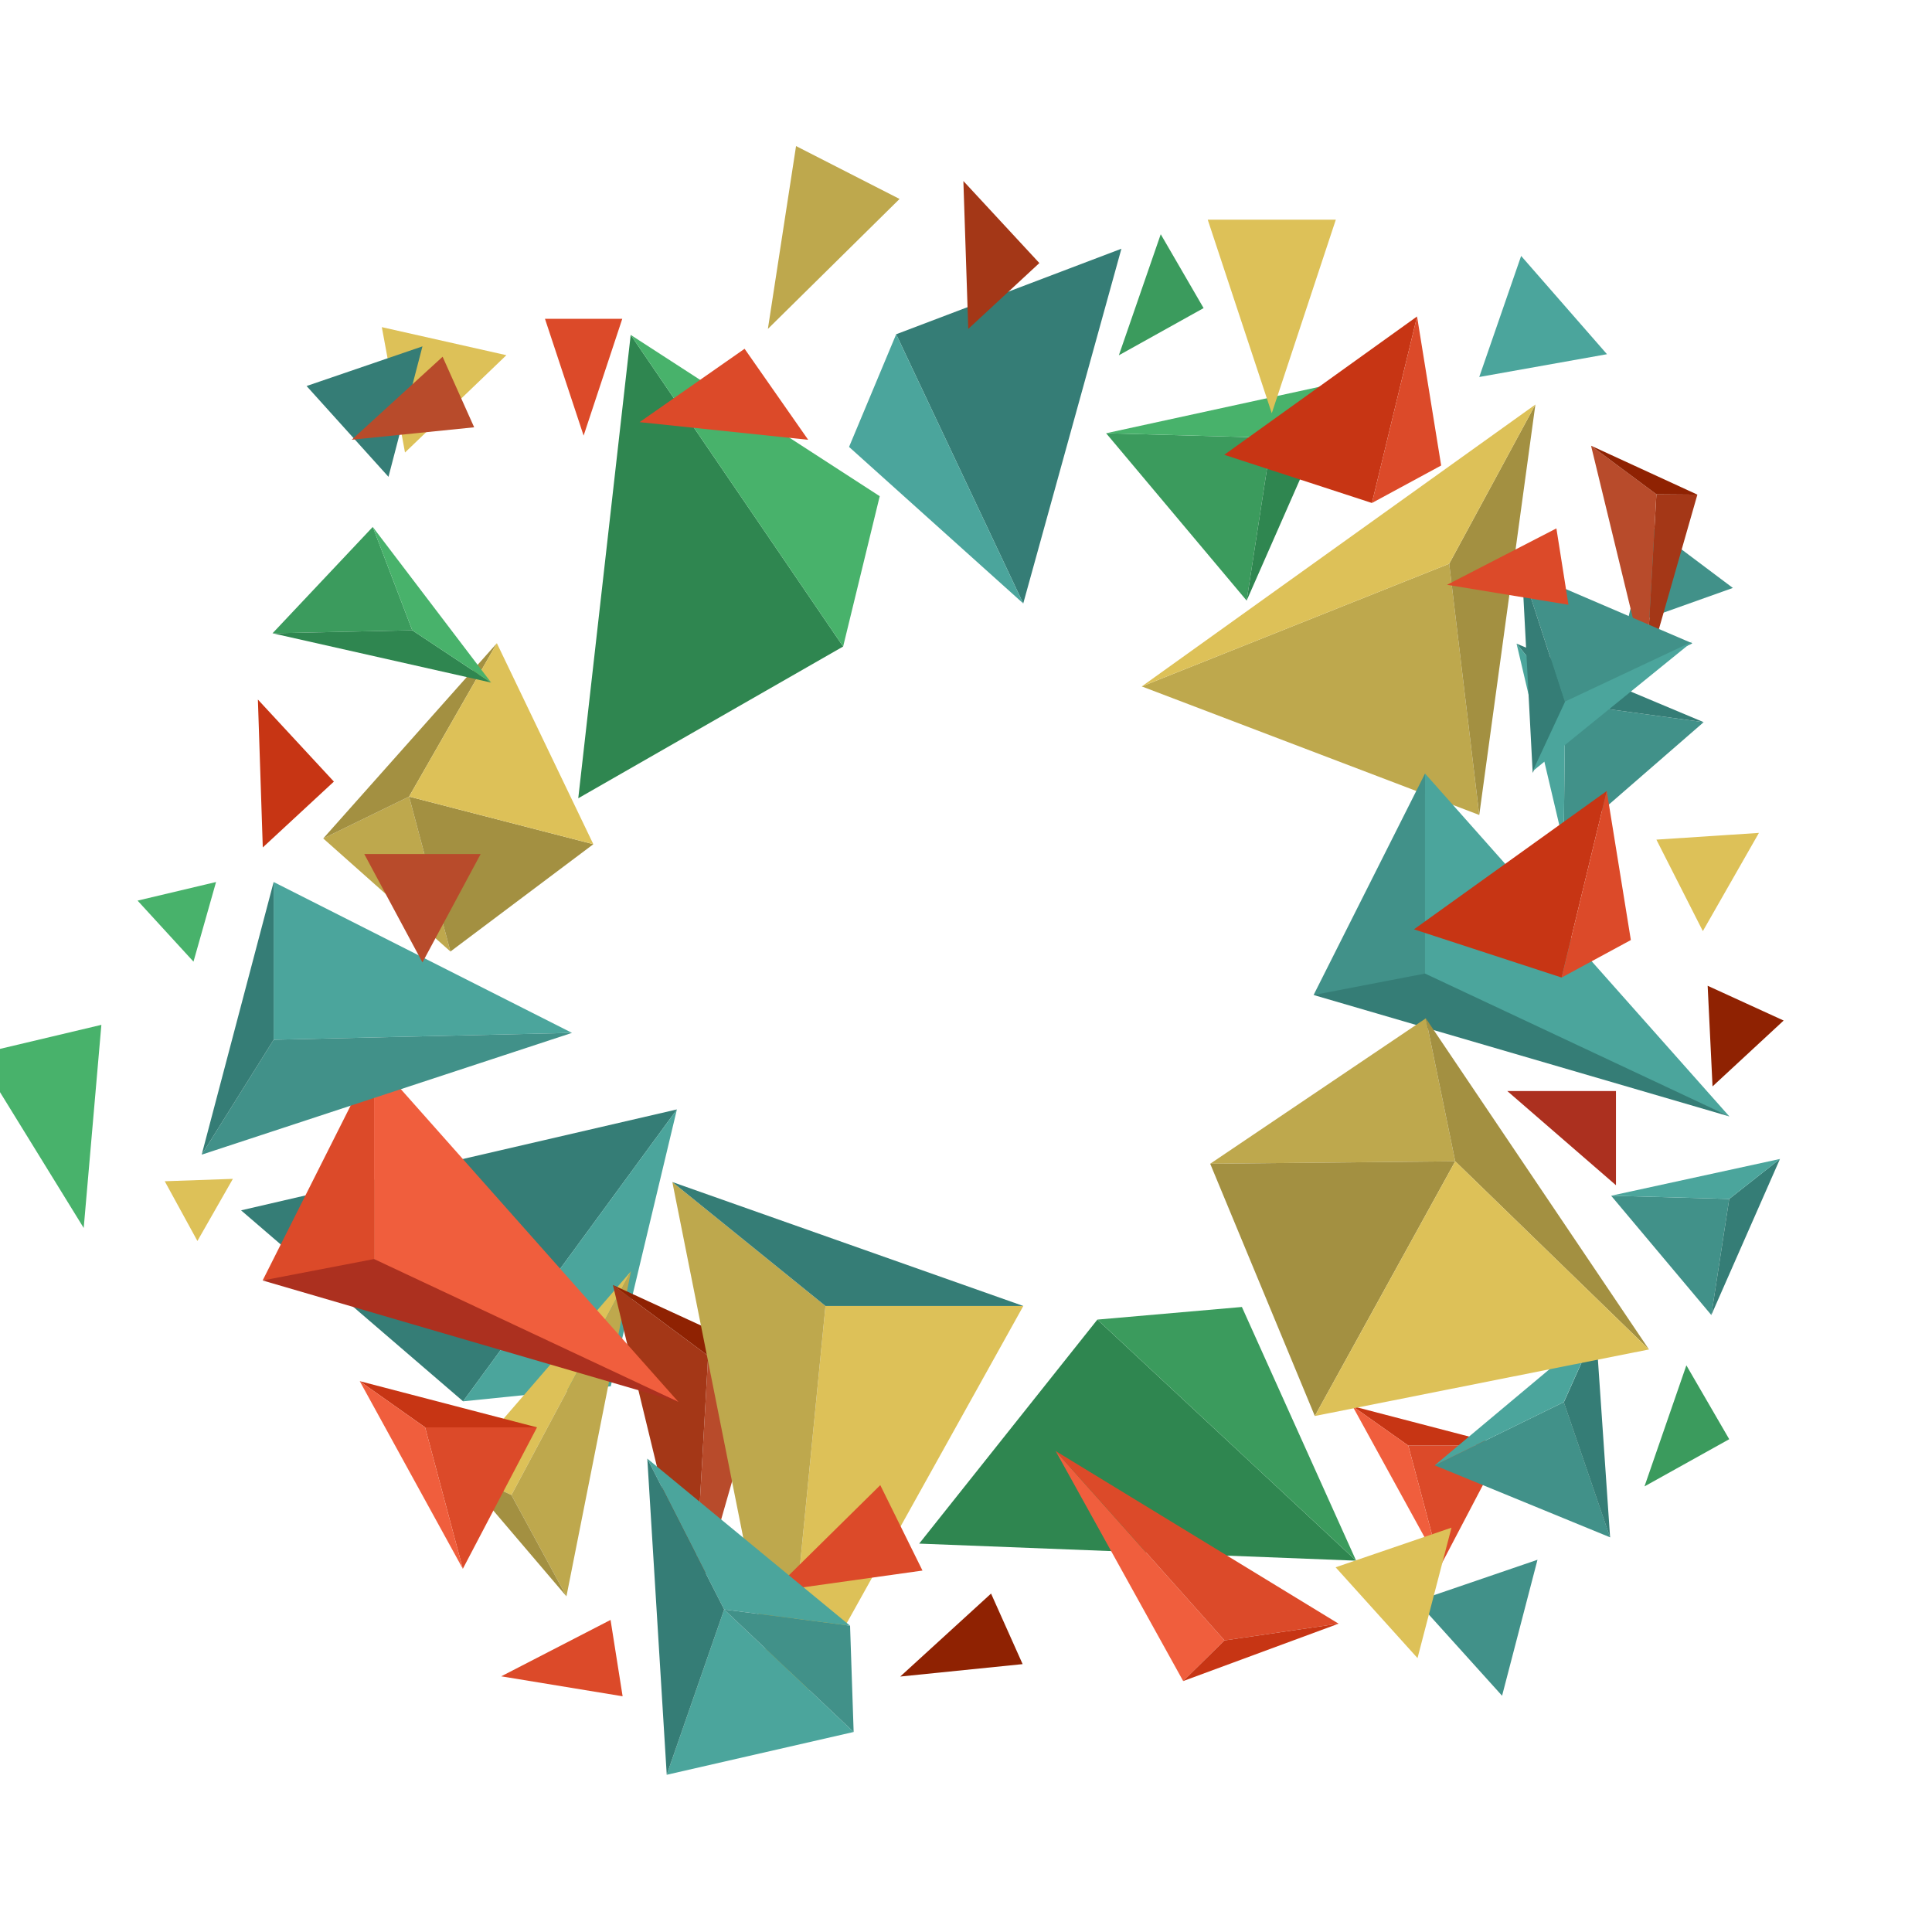 <?xml version="1.0" encoding="UTF-8" standalone="no"?>
<svg
  xmlns:dc="http://purl.org/dc/elements/1.1/"
  xmlns:cc="http://creativecommons.org/ns#"
  xmlns:rdf="http://www.w3.org/1999/02/22-rdf-syntax-ns#"
  xmlns:svg="http://www.w3.org/2000/svg"
  xmlns="http://www.w3.org/2000/svg"
  viewBox="0 0 1000 1000"
  height="1000px"
  width="1000px"
  x="0px"
  y="0px"
  version="1.1"
  id="svg2"
  enable-background="new 0 0 1000 1000"
  xml:space="preserve"
  fill-opacity = "0.2"
  >

  <defs>
      <filter id="f1" x="0" y="0">
        <feGaussianBlur in="SourceGraphic" stdDeviation="4" />
      </filter>
  </defs>

<g
  transform="matrix(1.25,0,0,-1.25,0,1000)"
  id="g10"
  >

<g transform="translate(692.54,556.547)">
<g class='rotate'>
<g transform="translate(25,0)">
<g
  id="g576">
  <path
  id="path578"
  style="fill:#419189;fill-opacity:1;fill-rule:nonzero;stroke:none;"
  d="M 0,0 -44.117,-15.72 -34.025,25.554 0,0 Z"
  />
</g>
</g>
</g>
</g>

<g transform="translate(708.333,437.115)">
<g class='rotate'>
<g transform="translate(20,18)">
<g
  id="g580"><path
  id="path582"
  style="fill:#ddc158;fill-opacity:1;fill-rule:nonzero;stroke:none"
  d="M 0,0 -23.221,-40.671 -42.461,-2.788 0,0 Z"
 />
</g>
</g>
</g>
</g>

<g transform="translate(81.429,301.857)">
<g class='rotate'>
<g transform="translate(15,10)">
<g
  id="g584">
<path
  id="path586"
  style="fill:#ddc158;fill-opacity:1;fill-rule:nonzero;stroke:none"
  d="M 0,0 -14.685,-25.72 -28.215,-0.985 0,0 Z" />
</g>
</g>
</g>
</g>

<g transform="translate(274.448,574.456)">
<g class='rotate' >
<g transform="translate(-35,-105)">
<g
  transform="translate(0,0)"
  id="g588">
  <path
  id="path590"
  style="fill:#2f8650;fill-opacity:1;fill-rule:nonzero;stroke:none"
  d="M 0,0 21.708,191.871 109.682,62.836 0,0 Z" />
</g>
<g
  transform="translate(21.708,191.871)"
  id="g592">
  <path
  id="path594"
  style="fill:#48b26b;fill-opacity:1;fill-rule:nonzero;stroke:none"
  d="M 0,0 103.122,-66.79 87.974,-129.035 0,0 Z" />
</g>
</g>
</g>
</g>

<g transform="translate(414.353,622.008)">
<g class='rotate'>
<g transform="translate(50,75)">
<g
  transform="translate(0,0)"
  id="g596"><path
  id="path598"
  style="fill:#357d76;fill-opacity:1;fill-rule:nonzero;stroke:none"
  d="M 0,0 -40.65,-146.885 -93.269,-35.418 0,0 Z" />
</g>
<g
  transform="translate(-40.65,-146.885)"
  id="g600"><path
  id="path602"
  style="fill:#4ba59c;fill-opacity:1;fill-rule:nonzero;stroke:none"
  d="M 0,0 -72.128,64.818 -52.619,111.467 0,0 Z" />
</g>
</g>
</g>
</g>

<g transform="translate(199.822,278.824)">
<g class='rotate'>
<g transform="translate(-100,20)">
<g
  transform="translate(0,0)"
  id="g604"><path
  id="path606"
  style="fill:#357d76;fill-opacity:1;fill-rule:nonzero;stroke:none"
  d="M 0,0 180.479,41.788 91.94,-79.082 0,0 Z" />
</g>
<g
  transform="translate(180.47,41.788)"
  id="g608"><path
  id="path610"
  style="fill:#4ba59c;fill-opacity:1;fill-rule:nonzero;stroke:none"
  d="M 0,0 -27.395,-114.646 -88.539,-120.87 0,0 Z" />
</g>
</g>
</g>
</g>

<g transform="translate(490.618,200.821)">
<g class='rotate'>
<g transform="translate(-110,-40)">
<g
  transform="translate(0,0)"
  id="g612"><path
  id="path614"
  style="fill:#2f8650;fill-opacity:1;fill-rule:nonzero;stroke:none"
  d="M 0,0 180.922,-7.062 73.781,92.761 0,0 Z" />
</g>
<g
  transform="translate(180.922,-7.061)"
  id="g616"><path
  id="path618"
  style="fill:#3b9b5d;fill-opacity:1;fill-rule:nonzero;stroke:none"
  d="M 0,0 -47.297,105.046 -107.141,99.822 0,0 Z" />
</g>
</g>
</g>
</g>

<g transform="translate(241.259,213.581)">
<g class='rotate'>
<g transform="translate(20,60)">
<g
  transform="translate(0,0)"
  id="g620"><path
  id="path622"
  style="fill:#ddc158;fill-opacity:1;fill-rule:nonzero;stroke:none"
  d="M 0,0 -71.197,-82.387 -49.495,-92.659 0,0 Z" />
</g>
<g
  transform="translate(0,0)"
  id="g624"><path
  id="path626"
  style="fill:#bea84d;fill-opacity:1;fill-rule:nonzero;stroke:none"
  d="M 0,0 -26.708,-134.598 -49.495,-92.659 0,0 Z" />
</g>
<g
  transform="translate(-71.197,-82.387)"
  id="g628"><path
  id="path630"
  style="fill:#a39041;fill-opacity:1;fill-rule:nonzero;stroke:none"
  d="M 0,0 44.489,-52.211 21.702,-10.272 0,0 Z" />
</g>
</g>
</g>
</g>

<g transform="translate(497.142,139.142)">
<g class='rotate'>
<g transform="translate(-60,60)">
<g
  transform="translate(0,0)"
  id="g632"><path
  id="path634"
  style="fill:#f05e3d;fill-opacity:1;fill-rule:nonzero;stroke:none"
  d="M 0,0 52.789,-95.235 69.914,-78.405 0,0 Z" />
</g>
<g
  transform="translate(0,0)"
  id="g636"><path
  id="path638"
  style="fill:#dc4a29;fill-opacity:1;fill-rule:nonzero;stroke:none"
  d="M 0,0 117.137,-71.475 69.914,-78.405 0,0 Z" />
</g>
<g
  transform="translate(52.779,-95.235)"
  id="g640"><path
  id="path642"
  style="fill:#c73514;fill-opacity:1;fill-rule:nonzero;stroke:none"
  d="M 0,0 64.348,23.761 17.125,16.83 0,0 Z" />
</g>
</g>
</g>
</g>

<g transform="translate(287.099,220.564)">
<g class='rotate'>
<g transform="translate(0,-90)">
<g
  transform="translate(0,0)"
  id="g644"><path
  id="path646"
  style="fill:#b84b2b;fill-opacity:1;fill-rule:nonzero;stroke:none"
  d="M 0,0 30.864,107.827 6.134,108.029 0,0 Z" />
</g>
<g
  transform="translate(0,0)"
  id="g648"><path
  id="path650"
  style="fill:#a43717;fill-opacity:1;fill-rule:nonzero;stroke:none"
  d="M 0,0 -33.322,137.357 6.134,108.029 0,0 Z" />
</g>
<g
  transform="translate(30.865,107.827)"
  id="g652"><path
  id="path654"
  style="fill:#8f2202;fill-opacity:1;fill-rule:nonzero;stroke:none"
  d="M 0,0 -64.186,29.53 -24.73,0.202 0,0 Z" />
</g>
</g>
</g>
</g>

<g transform="translate(681.675,571.215)">
<g class='rotate'>
<g transform="translate(0,-50)">
<g
  transform="translate(0,0)"
  id="g656"><path
  id="path658"
  style="fill:#a43717;fill-opacity:1;fill-rule:nonzero;stroke:none"
  d="M 0,0 21.172,73.967 4.207,74.106 0,0 Z" />
</g>
<g
  transform="translate(0,0)"
  id="g660"><path
  id="path662"
  style="fill:#b84b2b;fill-opacity:1;fill-rule:nonzero;stroke:none"
  d="M 0,0 -22.857,94.224 4.207,74.106 0,0 Z" />
</g>
<g
  transform="translate(21.172,73.967)"
  id="g664"><path
  id="path666"
  style="fill:#8f2202;fill-opacity:1;fill-rule:nonzero;stroke:none"
  d="M 0,0 -44.029,20.257 -16.965,0.139 0,0 Z" />
</g>
</g>
</g>
</g>

<g transform="translate(324.255,210.539)">
<g class='rotate'>
<g transform="translate(0,-130)">
<g
  transform="translate(0,0)"
  id="g668"><path
  id="path670"
  style="fill:#ddc158;fill-opacity:1;fill-rule:nonzero;stroke:none"
  d="m 0,0 99.483,178.684 -81.923,0 L 0,0 Z" />
</g>
<g
  transform="translate(0,0)"
  id="g672"><path
  id="path674"
  style="fill:#bea84d;fill-opacity:1;fill-rule:nonzero;stroke:none"
  d="M 0,0 -45.853,230.008 17.56,178.684 0,0 Z" />
</g>
<g
  transform="translate(99.483,178.685)"
  id="g676"><path
  id="path678"
  style="fill:#357d76;fill-opacity:1;fill-rule:nonzero;stroke:none"
  d="M 0,0 -145.336,51.323 -81.924,0 0,0 Z" />
</g>
</g>
</g>
</g>

<g transform="translate(600.083,566.567)">
<g class='rotate'>
<g transform="translate(0,0)">
<g
  transform="translate(0,0)"
  id="g680"><path
  id="path682"
  style="fill:#bea84d;fill-opacity:1;fill-rule:nonzero;stroke:none"
  d="M 0,0 12.445,-104.027 -127.299,-50.798 0,0 Z" />
</g>
<g
  transform="translate(12.445,-104.027)"
  id="g684"><path
  id="path686"
  style="fill:#a39041;fill-opacity:1;fill-rule:nonzero;stroke:none"
  d="M 0,0 23.246,169.949 -12.445,104.027 0,0 Z" />
</g>
<g
  transform="translate(35.691,65.922)"
  id="g688"><path
  id="path690"
  style="fill:#ddc158;fill-opacity:1;fill-rule:nonzero;stroke:none"
  d="M 0,0 -162.99,-116.72 -35.691,-65.922 0,0 Z" />
</g>
</g>
</g>
</g>

<g transform="translate(176.028,208.958)">
<g class='rotate'>
<g transform="translate(0,0)">
<g
  transform="translate(0,0)"
  id="g692"><path
  id="path694"
  style="fill:#dc4a29;fill-opacity:1;fill-rule:nonzero;stroke:none"
  d="M 0,0 46.333,0 15.617,-58.565 0,0 Z" />
</g>
<g
  transform="translate(46.333,0)"
  id="g696"><path
  id="path698"
  style="fill:#c73514;fill-opacity:1;fill-rule:nonzero;stroke:none"
  d="M 0,0 -73.404,19.134 -46.333,0 0,0 Z" />
</g>
<g
  transform="translate(-27.071,19.134)"
  id="g700"><path
  id="path702"
  style="fill:#f05e3d;fill-opacity:1;fill-rule:nonzero;stroke:none"
  d="M 0,0 42.688,-77.699 27.071,-19.134 0,0 Z" />
</g>
</g>
</g>
</g>

<g transform="translate(583.132,201.428)">
<g class='rotate'>
<g transform="translate(0,0)">
<g
  transform="translate(0,0)"
  id="g704"><path
  id="path706"
  style="fill:#dc4a29;fill-opacity:1;fill-rule:nonzero;stroke:none"
  d="M 0,0 39.481,0 13.309,-49.904 0,0 Z" />
</g>
<g
  transform="translate(39.48,0)"
  id="g708"><path
  id="path710"
  style="fill:#c73514;fill-opacity:1;fill-rule:nonzero;stroke:none"
  d="M 0,0 -62.547,16.303 -39.481,0 0,0 Z" />
</g>
<g
  transform="translate(-23.066,16.303)"
  id="g712"><path
  id="path714"
  style="fill:#f05e3d;fill-opacity:1;fill-rule:nonzero;stroke:none"
  d="M 0,0 36.375,-66.207 23.066,-16.303 0,0 Z" />
</g>
</g>
</g>
</g>

<g transform="translate(648.105,508.815)">
<g class='rotate'>
<g transform="translate(0,0)">
<g
  transform="translate(0,0)"
  id="g716"><path
  id="path718"
  style="fill:#419189;fill-opacity:1;fill-rule:nonzero;stroke:none"
  d="M 0,0 57.342,-7.853 -0.607,-58.211 0,0 Z" />
</g>
<g
  transform="translate(57.342,-7.853)"
  id="g720"><path
  id="path722"
  style="fill:#357d76;fill-opacity:1;fill-rule:nonzero;stroke:none"
  d="M 0,0 -77.473,32.521 -57.342,7.853 0,0 Z" />
</g>
<g
  transform="translate(-20.131,24.668)"
  id="g724"><path
  id="path726"
  style="fill:#4ba59c;fill-opacity:1;fill-rule:nonzero;stroke:none"
  d="M 0,0 19.523,-82.879 20.131,-24.668 0,0 Z" />
</g>
</g>
</g>
</g>

<g transform="translate(658.105,538.815)">
<g class='rotate'>
<g transform="translate(-10,-30)">
<g
  transform="translate(0,0)"
  id="g728"><path
  id="path730"
  style="fill:#419189;fill-opacity:1;fill-rule:nonzero;stroke:none"
  d="M 0,0 -17.881,55.046 52.676,24.784 0,0 Z" />
</g>
<g
  transform="translate(-17.881,55.046)"
  id="g732"><path
  id="path734"
  style="fill:#357d76;fill-opacity:1;fill-rule:nonzero;stroke:none"
  d="M 0,0 4.431,-83.905 17.881,-55.046 0,0 Z" />
</g>
<g
  transform="translate(-13.45,-28.141)"
  id="g736"><path
  id="path738"
  style="fill:#4ba59c;fill-opacity:1;fill-rule:nonzero;stroke:none"
  d="M 0,0 66.126,53.644 13.45,28.859 0,0 Z" />
</g>
</g>
</g>
</g>

<g transform="translate(526.614,618.725)">
<g class='rotate'>
<g transform="translate(0,0)">
<g
  transform="translate(0,0)"
  id="g740"><path
  id="path742"
  style="fill:#3b9b5d;fill-opacity:1;fill-rule:nonzero;stroke:none"
  d="M 0,0 -10.4,-67.424 -68.594,1.879 0,0 Z" />
</g>
<g
  transform="translate(-10.4,-67.424)"
  id="g744"><path
  id="path746"
  style="fill:#2f8650;fill-opacity:1;fill-rule:nonzero;stroke:none"
  d="M 0,0 39.875,90.656 10.4,67.424 0,0 Z" />
</g>
<g
  transform="translate(29.475,23.232)"
  id="g748"><path
  id="path750"
  style="fill:#48b26b;fill-opacity:1;fill-rule:nonzero;stroke:none"
  d="M 0,0 -98.068,-21.353 -29.475,-23.232 0,0 Z" />
</g>
</g>
</g>
</g>

<g transform="translate(706.036,293.541)">
<g class='rotate'>
<g transform="translate(10,10)">
<g
  transform="translate(0,0)"
  id="g752"><path
  id="path754"
  style="fill:#419189;fill-opacity:1;fill-rule:nonzero;stroke:none"
  d="M 0,0 -7.414,-48.067 -48.9,1.34 0,0 Z" />
</g>
<g
  transform="translate(-7.414,-48.067)"
  id="g756"><path
  id="path758"
  style="fill:#357d76;fill-opacity:1;fill-rule:nonzero;stroke:none"
  d="M 0,0 28.428,64.63 7.414,48.067 0,0 Z" />
</g>
<g
  transform="translate(21.014,16.562)"
  id="g760"><path
  id="path762"
  style="fill:#4ba59c;fill-opacity:1;fill-rule:nonzero;stroke:none"
  d="m 0,0 -69.914,-15.223 48.9,-1.339 L 0,0 Z" />
</g>
</g>
</g>
</g>

<g transform="translate(647.544,209.42)">
<g class='rotate'>
<g transform="translate(0,10)">
<g
  transform="translate(0,0)"
  id="g764"><path
  id="path766"
  style="fill:#419189;fill-opacity:1;fill-rule:nonzero;stroke:none"
  d="M 0,0 19.166,-55.996 -53.465,-26.183 0,0 Z" />
</g>
<g
  transform="translate(19.166,-56.096)"
  id="g768"><path
  id="path770"
  style="fill:#357d76;fill-opacity:1;fill-rule:nonzero;stroke:none"
  d="M 0,0 -5.873,85.719 -19.166,55.996 0,0 Z" />
</g>
<g
  transform="translate(13.293,29.723)"
  id="g772"><path
  id="path774"
  style="fill:#4ba59c;fill-opacity:1;fill-rule:nonzero;stroke:none"
  d="M 0,0 -66.758,-55.905 -13.293,-29.723 0,0 Z" />
</g>
</g>
</g>
</g>

<g transform="translate(530.093,669.039)">
<g class='rotate'>
<g transform="translate(-30,40)">
<g
  transform="translate(0,0)"
  id="g776"><path
  id="path778"
  style="fill:#ddc158;fill-opacity:1;fill-rule:nonzero;stroke:none"
  d="M 0,0 53.043,0 26.521,-80.154 0,0 Z" />
</g>
</g>
</g>
</g>

<g transform="translate(20.364,333.396)">
<g class='rotate'>
<g transform="translate(-30,30)">
<g
  transform="translate(0,0)"
  id="g780"><path
  id="path782"
  style="fill:#48b26b;fill-opacity:1;fill-rule:nonzero;stroke:none"
  d="M 0,0 51.612,12.237 44.298,-71.873 0,0 Z" />
</g>
</g>
</g>
</g>

<g transform="translate(74.966,422.075)">
<g class='rotate'>
<g transform="translate(-18,5)">
<g
  transform="translate(0,0)"
  id="g784"><path
  id="path786"
  style="fill:#48b26b;fill-opacity:1;fill-rule:nonzero;stroke:none"
  d="M 0,0 32.496,7.704 23.153,-25.271 0,0 Z" />
</g>
</g>
</g>
</g>

<g transform="translate(695.946,204.516)">
<g class='rotate'>
<g transform="translate(-15,-20)">
<g
  transform="translate(0,0)"
  id="g788"><path
  id="path790"
  style="fill:#3b9b5d;fill-opacity:1;fill-rule:nonzero;stroke:none"
  d="M 0,0 17.344,50.128 35.09,19.542 0,0 Z" />
</g>
</g>
</g>
</g>

<g transform="translate(483.294,672.88)">
<g class='rotate'>
<g transform="translate(-20,-20)">
<g
  transform="translate(0,0)"
  id="g792"><path
  id="path794"
  style="fill:#3b9b5d;fill-opacity:1;fill-rule:nonzero;stroke:none"
  d="M 0,0 17.344,50.128 35.09,19.542 0,0 Z" />
</g>
</g>
</g>
</g>

<g transform="translate(637.526,663.898)">
<g class='rotate'>
<g transform="translate(-25,-20)">
<g
  transform="translate(0,0)"
  id="g796"><path
  id="path798"
  style="fill:#4ba59c;fill-opacity:1;fill-rule:nonzero;stroke:none"
  d="M 0,0 17.344,50.128 52.891,9.433 0,0 Z" />
</g>
</g>
</g>
</g>

<g transform="translate(334.629,699.516)">
<g class='rotate'>
<g transform="translate(-5,40)">
<g
  transform="translate(0,0)"
  id="g800"><path
  id="path802"
  style="fill:#bea84d;fill-opacity:1;fill-rule:nonzero;stroke:none"
  d="M 0,0 42.857,-21.901 -11.666,-75.712 0,0 Z" />
</g>
</g>
</g>
</g>

<g transform="translate(354.502,160.039)">
<g class='rotate'>
<g transform="translate(10,25)">
<g
  transform="translate(0,0)"
  id="g804"><path
  id="path806"
  style="fill:#dc4a29;fill-opacity:1;fill-rule:nonzero;stroke:none"
  d="M 0,0 17.479,-35.375 -44.715,-44.101 0,0 Z" />
</g>
</g>
</g>
</g>

<g transform="translate(650.136,328.224)">
<g class='rotate'>
<g transform="translate(-26,20)">
<g
  transform="translate(0,0)"
  id="g808"><path
  id="path810"
  style="fill:#ac301f;fill-opacity:1;fill-rule:nonzero;stroke:none"
  d="M 0,0 45,0 45,-39 0,0 Z" />
</g>
</g>
</g>
</g>

<g transform="translate(413.912,690.048)">
<g class='rotate'>
<g transform="translate(-15,35)">
<g
  transform="translate(0,0)"
  id="g812"><path
  id="path814"
  style="fill:#a43717;fill-opacity:1;fill-rule:nonzero;stroke:none"
  d="M 0,0 31.466,-33.974 2.024,-61.244 0,0 Z" />
</g>
</g>
</g>
</g>

<g transform="translate(121.789,475.332)">
<g class='rotate'>
<g transform="translate(-15,35)">
<g
  transform="translate(0,0)"
  id="g816"><path
  id="path818"
  style="fill:#c73514;fill-opacity:1;fill-rule:nonzero;stroke:none"
  d="M 0,0 31.466,-33.973 2.023,-61.244 0,0 Z" />
</g>
</g>
</g>
</g>

<g transform="translate(722.102,366.812)">
<g class='rotate'>
<g transform="translate(-15,25)">
<g
  transform="translate(0,0)"
  id="g820"><path
  id="path822"
  style="fill:#8f2202;fill-opacity:1;fill-rule:nonzero;stroke:none"
  d="M 0,0 31.467,-14.397 2.023,-41.667 0,0 Z" />
</g>
</g>
</g>
</g>

<g transform="translate(304.835,640.199)">
<g class='rotate'>
<g transform="translate(-40,-15)">
<g
  transform="translate(0,0)"
  id="g824"><path
  id="path826"
  style="fill:#dc4a29;fill-opacity:1;fill-rule:nonzero;stroke:none"
  d="M 0,0 43.483,30.378 69.81,-7.308 0,0 Z" />
</g>
</g>
</g>
</g>

<g transform="translate(620.077,409.697)">
<g class='rotate'>
<g transform="translate(-30,70)">
<g
  transform="translate(0,0)"
  id="g828"><path
  id="path830"
  style="fill:#4ba59c;fill-opacity:1;fill-rule:nonzero;stroke:none"
  d="M 0,0 0,-86.083 126.02,-141.994 0,0 Z" />
</g>
<g
  transform="translate(0,0)"
  id="g832"><path
  id="path834"
  style="fill:#419189;fill-opacity:1;fill-rule:nonzero;stroke:none"
  d="M 0,0 -46.148,-91.705 0,-86.083 0,0 Z" />
</g>
<g
  transform="translate(-46.148,-91.705)"
  id="g836"><path
  id="path838"
  style="fill:#357d76;fill-opacity:1;fill-rule:nonzero;stroke:none"
  d="M 0,0 172.168,-50.289 46.148,8.875 0,0 Z" />
</g>
</g>
</g>
</g>

<g transform="translate(184.898,271.488)">
<g class='rotate'>
<g transform="translate(-30,90)">
<g
  transform="translate(0,0)"
  id="g840"><path
  id="path842"
  style="fill:#f05e3d;fill-opacity:1;fill-rule:nonzero;stroke:none"
  d="M 0,0 0,-86.082 126.02,-141.993 0,0 Z" />
</g>
<g
  transform="translate(0,0)"
  id="g844"><path
  id="path846"
  style="fill:#dc4a29;fill-opacity:1;fill-rule:nonzero;stroke:none"
  d="M 0,0 -46.147,-91.704 0,-86.082 0,0 Z" />
</g>
<g
  transform="translate(-46.148,-91.704)"
  id="g848"><path
  id="path850"
  style="fill:#ac301f;fill-opacity:1;fill-rule:nonzero;stroke:none"
  d="M 0,0 172.167,-50.289 46.147,8.875 0,0 Z" />
</g>
</g>
</g>
</g>

<g transform="translate(580.401,288.329)">
<g class='rotate'>
<g transform="translate(10,90)">
<g
  transform="translate(0,0)"
  id="g852"><path
  id="path854"
  style="fill:#bea84d;fill-opacity:1;fill-rule:nonzero;stroke:none"
  d="M 0,0 -89.283,-60.211 12.176,-59.2 0,0 Z" />
</g>
<g
  transform="translate(-89.283,-60.211)"
  id="g856"><path
  id="path858"
  style="fill:#a39041;fill-opacity:1;fill-rule:nonzero;stroke:none"
  d="M 0,0 43.324,-104.456 101.459,1.011 0,0 Z" />
</g>
<g
  transform="translate(0,0)"
  id="g860"><path
  id="path862"
  style="fill:#a39041;fill-opacity:1;fill-rule:nonzero;stroke:none"
  d="M 0,0 92.41,-137.11 12.176,-59.2 0,0 Z" />
</g>
<g
  transform="translate(-45.959,-164.667)"
  id="g864"><path
  id="path866"
  style="fill:#ddc158;fill-opacity:1;fill-rule:nonzero;stroke:none"
  d="M 0,0 138.369,27.557 58.135,105.467 0,0 Z" />
</g>
</g>
</g>
</g>

<g transform="translate(193.846,452.812)">
<g class='rotate'>
<g transform="translate(-60,0)">
<g
  transform="translate(0,0)"
  id="g868"><path
  id="path870"
  style="fill:#bea84d;fill-opacity:1;fill-rule:nonzero;stroke:none"
  d="M 0,0 52.67,-46.815 35.547,17.334 0,0 Z" />
</g>
<g
  transform="translate(52.67,-46.815)"
  id="g872"><path
  id="path874"
  style="fill:#a39041;fill-opacity:1;fill-rule:nonzero;stroke:none"
  d="M 0,0 59.173,44.433 -17.123,64.149 0,0 Z" />
</g>
<g
  transform="translate(0,0)"
  id="g876"><path
  id="path878"
  style="fill:#a39041;fill-opacity:1;fill-rule:nonzero;stroke:none"
  d="M 0,0 71.896,80.849 35.547,17.334 0,0 Z" />
</g>
<g
  transform="translate(111.843,-2.383)"
  id="g880"><path
  id="path882"
  style="fill:#ddc158;fill-opacity:1;fill-rule:nonzero;stroke:none"
  d="M 0,0 -39.946,83.232 -76.296,19.717 0,0 Z" />
</g>
</g>
</g>
</g>

<g transform="translate(296.08,135.101)">
<g class='rotate'>
<g transform="translate(-20,-70)">
<g
  transform="translate(0,0)"
  id="g884"><path
  id="path886"
  style="fill:#4ba59c;fill-opacity:1;fill-rule:nonzero;stroke:none"
  d="M 0,0 23.785,68.442 77.397,17.723 0,0 Z" />
</g>
<g
  transform="translate(23.785,68.442)"
  id="g888"><path
  id="path890"
  style="fill:#4ba59c;fill-opacity:1;fill-rule:nonzero;stroke:none"
  d="M 0,0 -31.834,62.484 52.127,-6.711 0,0 Z" />
</g>
<g
  transform="translate(75.912,61.731)"
  id="g892"><path
  id="path894"
  style="fill:#419189;fill-opacity:1;fill-rule:nonzero;stroke:none"
  d="M 0,0 1.485,-44.009 -52.127,6.711 0,0 Z" />
</g>
<g
  transform="translate(0,0)"
  id="g896"><path
  id="path898"
  style="fill:#357d76;fill-opacity:1;fill-rule:nonzero;stroke:none"
  d="M 0,0 -8.049,130.927 23.785,68.442 0,0 Z" />
</g>
</g>
</g>
</g>

<g transform="translate(566.94,621.68)">
<g class='rotate'>
<g transform="translate(-60,-10)">
<g
  transform="translate(0,0)"
  id="g900"><path
  id="path902"
  style="fill:#c73514;fill-opacity:1;fill-rule:nonzero;stroke:none"
  d="M 0,0 79.834,57.282 61.148,-19.959 0,0 Z" />
</g>
<g
  transform="translate(79.834,57.282)"
  id="g904"><path
  id="path906"
  style="fill:#dc4a29;fill-opacity:1;fill-rule:nonzero;stroke:none"
  d="M 0,0 9.98,-61.718 -18.686,-77.241 0,0 Z" />
</g>
</g>
</g>
</g>

<g transform="translate(645.487,435.184)">
<g class='rotate'>
<g transform="translate(-60,-20)">
<g
  transform="translate(0,0)"
  id="g908"><path
  id="path910"
  style="fill:#c73514;fill-opacity:1;fill-rule:nonzero;stroke:none"
  d="M 0,0 79.834,57.282 61.148,-19.961 0,0 Z" />
</g>
<g
  transform="translate(79.834,57.282)"
  id="g912"><path
  id="path914"
  style="fill:#dc4a29;fill-opacity:1;fill-rule:nonzero;stroke:none"
  d="M 0,0 9.98,-61.718 -18.686,-77.243 0,0 Z" />
</g>
</g>
</g>
</g>

<g transform="translate(156.848,382.309)">
<g class='rotate'>
<g transform="translate(80,-10)">
<g
  transform="translate(0,0)"
  id="g916"><path
  id="path918"
  style="fill:#4ba59c;fill-opacity:1;fill-rule:nonzero;stroke:none"
  d="m 0,0 -123.536,62.471 0,-65.314 L 0,0 Z" />
</g>
<g
  transform="translate(0,0)"
  id="g920"><path
  id="path922"
  style="fill:#419189;fill-opacity:1;fill-rule:nonzero;stroke:none"
  d="M 0,0 -153.333,-50.429 -123.536,-2.843 0,0 Z" />
</g>
<g
  transform="translate(-123.536,62.471)"
  id="g924"><path
  id="path926"
  style="fill:#357d76;fill-opacity:1;fill-rule:nonzero;stroke:none"
  d="M 0,0 -29.797,-112.899 0,-65.314 0,0 Z" />
</g>
</g>
</g>
</g>

<g transform="translate(170.831,431.363)">
<g class='rotate'>
<g transform="translate(-20,15)">
<g
  transform="translate(0,0)"
  id="g928"><path
  id="path930"
  style="fill:#b84b2b;fill-opacity:1;fill-rule:nonzero;stroke:none"
  d="M 0,0 48.196,0 24.098,-44.883 0,0 Z" />
</g>
</g>
</g>
</g>

<g transform="translate(245.66,642.987)">
<g class='rotate'>
<g transform="translate(-20,25)">
<g
  transform="translate(0,0)"
  id="g932"><path
  id="path934"
  style="fill:#dc4a29;fill-opacity:1;fill-rule:nonzero;stroke:none"
  d="M 0,0 32.008,0 16.004,-48.367 0,0 Z" />
</g>
</g>
</g>
</g>

<g transform="translate(624.47,561.199)">
<g class='rotate'>
<g transform="translate(20,20)">
<g
  transform="translate(0,0)"
  id="g936"><path
  id="path938"
  style="fill:#dc4a29;fill-opacity:1;fill-rule:nonzero;stroke:none"
  d="M 0,0 4.996,-31.615 -45.277,-23.354 0,0 Z" />
</g>
</g>
</g>
</g>

<g transform="translate(232.817,109.225)">
<g class='rotate'>
<g transform="translate(20,20)">
<g
  transform="translate(0,0)"
  id="g940"><path
  id="path942"
  style="fill:#dc4a29;fill-opacity:1;fill-rule:nonzero;stroke:none"
  d="M 0,0 4.995,-31.616 -45.277,-23.354 0,0 Z" />
</g>
</g>
</g>
</g>

<g transform="translate(616.642,124.134)">
<g class='rotate'>
<g transform="translate(20,30)">
<g
  transform="translate(0,0)"
  id="g944"><path
  id="path946"
  style="fill:#419189;fill-opacity:1;fill-rule:nonzero;stroke:none"
  d="M 0,0 -14.664,-56.308 -50.022,-17.109 0,0 Z" />
</g>
</g>
</g>
</g>

<g transform="translate(576.032,142.43)">
<g class='rotate'>
<g transform="translate(25,25)">
<g
  transform="translate(0,0)"
  id="g948"><path
  id="path950"
  style="fill:#ddc158;fill-opacity:1;fill-rule:nonzero;stroke:none"
  d="M 0,0 -14.068,-54.014 -47.982,-16.413 0,0 Z" />
</g>
</g>
</g>
</g>

<g transform="translate(400.376,120.139)">
<g class='rotate'>
<g transform="translate(10,20)">
<g
  transform="translate(0,0)"
  id="g952"><path
  id="path954"
  style="fill:#8f2202;fill-opacity:1;fill-rule:nonzero;stroke:none"
  d="M 0,0 13.072,-29.217 -37.613,-34.361 0,0 Z" />
</g>
</g>
</g>
</g>

<g transform="translate(179.678,642.923)">
<g class='rotate'>
<g transform="translate(30,10)">
<g
  transform="translate(0,0)"
  id="g956"><path
  id="path958"
  style="fill:#ddc158;fill-opacity:1;fill-rule:nonzero;stroke:none"
  d="M 0,0 -41.976,-40.294 -51.574,11.614 0,0 Z" />
</g>
</g>
</g>
</g>

<g transform="translate(149.929,631.572)">
<g class='rotate'>
<g transform="translate(25,25)">
<g
  transform="translate(0,0)"
  id="g960"><path
  id="path962"
  style="fill:#357d76;fill-opacity:1;fill-rule:nonzero;stroke:none"
  d="M 0,0 -14.067,-54.014 -47.982,-16.413 0,0 Z" />
</g>
</g>
</g>
</g>

<g transform="translate(173.273,627.281)">
<g class='rotate'>
<g transform="translate(10,25)">
<g
  transform="translate(0,0)"
  id="g964"><path
  id="path966"
  style="fill:#b84b2b;fill-opacity:1;fill-rule:nonzero;stroke:none"
  d="M 0,0 13.071,-29.217 -37.614,-34.361 0,0 Z" />
</g>
</g>
</g>
</g>

<g transform="translate(170.712,539.014)">
<g class='rotate'>
<g transform="translate(0,0)">
<g
  transform="translate(0,0)"
  id="g968"><path
  id="path970"
  style="fill:#3b9b5d;fill-opacity:1;fill-rule:nonzero;stroke:none"
  d="m 0,0 -57.864,-1.247 41.5,44.041 L 0,0 Z" />
</g>
<g
  transform="translate(-57.864,-1.247)"
  id="g972"><path
  id="path974"
  style="fill:#2f8650;fill-opacity:1;fill-rule:nonzero;stroke:none"
  d="M 0,0 90.512,-20.406 57.864,1.247 0,0 Z" />
</g>
<g
  transform="translate(32.648,-21.653)"
  id="g976"><path
  id="path978"
  style="fill:#48b26b;fill-opacity:1;fill-rule:nonzero;stroke:none"
  d="M 0,0 -49.012,64.447 -32.647,21.653 0,0 Z" />
</g>
</g>
</g>
</g>

</g>
</svg>